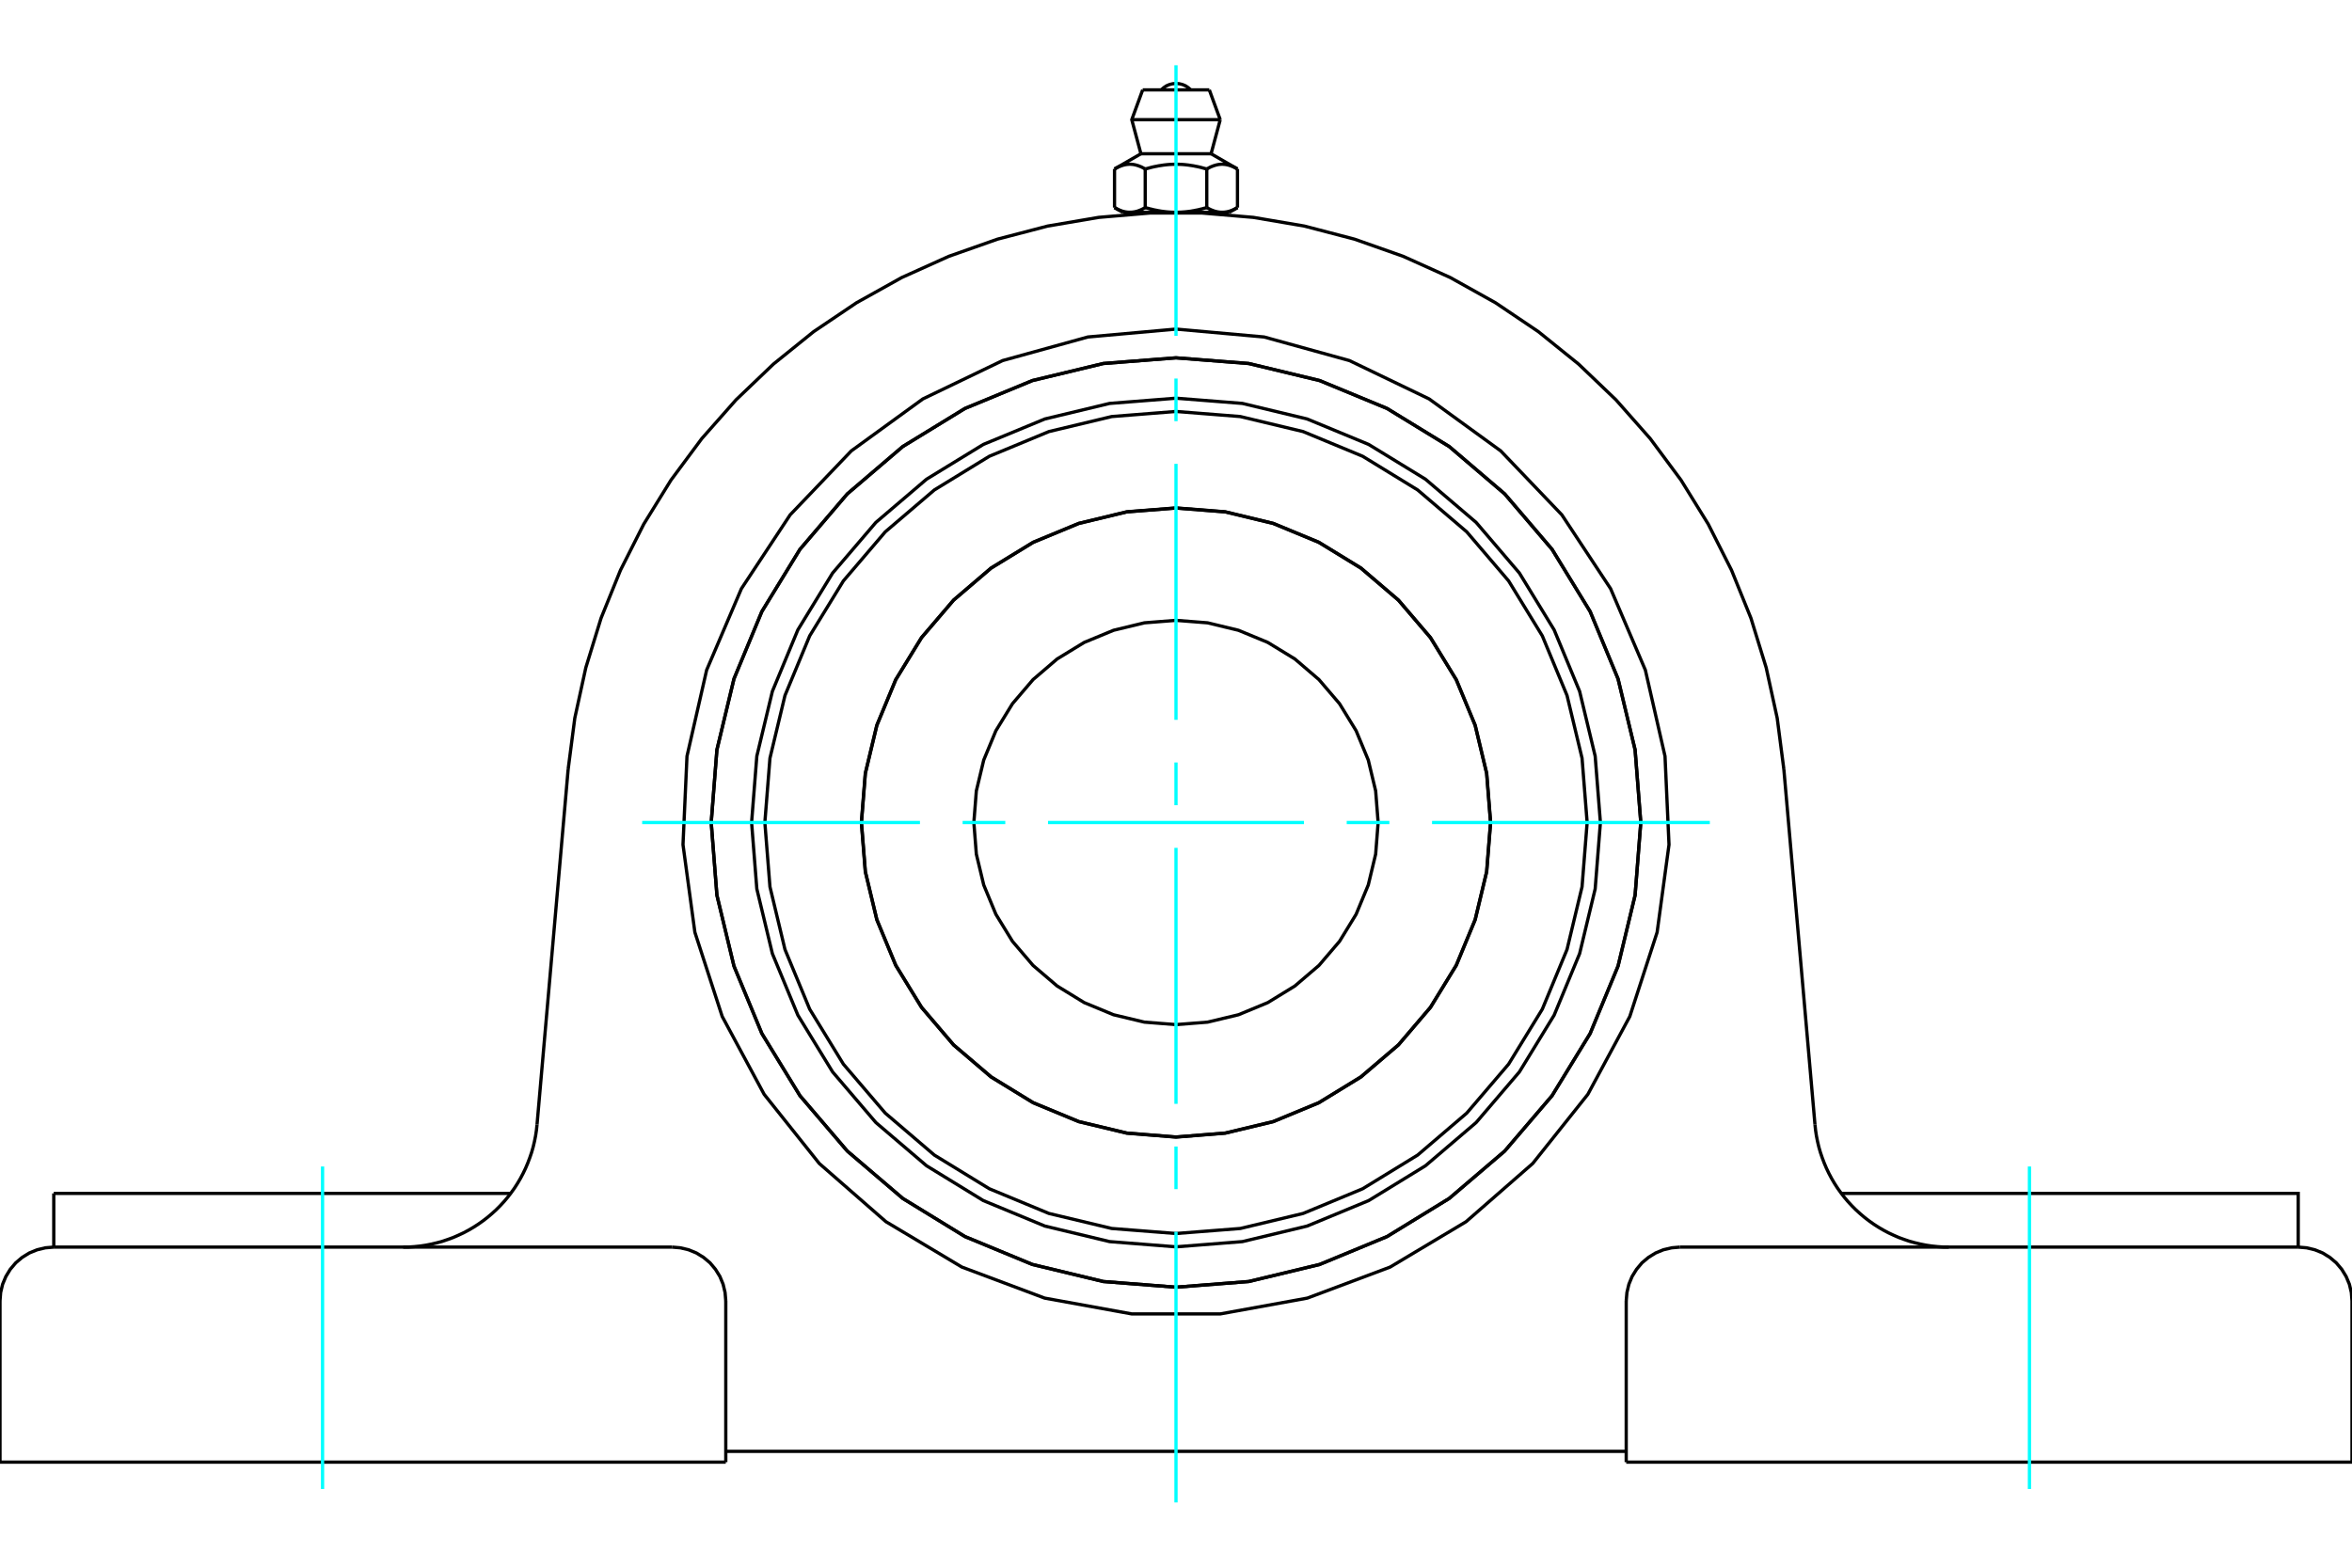 <?xml version="1.0" standalone="no"?>
<!DOCTYPE svg PUBLIC "-//W3C//DTD SVG 1.1//EN"
	"http://www.w3.org/Graphics/SVG/1.1/DTD/svg11.dtd">
<svg xmlns="http://www.w3.org/2000/svg" height="100%" width="100%" viewBox="0 0 36000 24000">
	<rect x="-1800" y="-1200" width="39600" height="26400" style="fill:#FFF"/>
	<g style="fill:none; fill-rule:evenodd" transform="matrix(1 0 0 1 0 0)">
		<g style="fill:none; stroke:#000; stroke-width:50; shape-rendering:geometricPrecision">
			<polyline points="24496,12592 24416,11576 24178,10584 23788,9643 23256,8773 22594,7998 21818,7336 20949,6804 20007,6414 19016,6176 18000,6096 16984,6176 15993,6414 15051,6804 14182,7336 13406,7998 12744,8773 12212,9643 11822,10584 11584,11576 11504,12592 11584,13608 11822,14599 12212,15541 12744,16410 13406,17185 14182,17847 15051,18380 15993,18770 16984,19008 18000,19088 19016,19008 20007,18770 20949,18380 21818,17847 22594,17185 23256,16410 23788,15541 24178,14599 24416,13608 24496,12592"/>
			<polyline points="25114,12592 25027,11479 24766,10393 24339,9362 23756,8410 23031,7561 22182,6836 21230,6253 20198,5826 19113,5565 18000,5478 16887,5565 15802,5826 14770,6253 13818,6836 12969,7561 12244,8410 11661,9362 11234,10393 10973,11479 10886,12592 10973,13705 11234,14790 11661,15822 12244,16774 12969,17622 13818,18347 14770,18931 15802,19358 16887,19619 18000,19706 19113,19619 20198,19358 21230,18931 22182,18347 23031,17622 23756,16774 24339,15822 24766,14790 25027,13705 25114,12592"/>
			<polyline points="22816,12592 22756,11839 22580,11104 22291,10406 21896,9761 21405,9187 20831,8696 20186,8301 19488,8012 18753,7835 18000,7776 17247,7835 16512,8012 15814,8301 15169,8696 14595,9187 14104,9761 13709,10406 13420,11104 13244,11839 13184,12592 13244,13345 13420,14080 13709,14778 14104,15422 14595,15997 15169,16488 15814,16883 16512,17172 17247,17348 18000,17408 18753,17348 19488,17172 20186,16883 20831,16488 21405,15997 21896,15422 22291,14778 22580,14080 22756,13345 22816,12592"/>
			<polyline points="24293,12592 24215,11607 23985,10647 23607,9735 23091,8893 22450,8142 21699,7501 20857,6985 19945,6607 18984,6377 18000,6299 17016,6377 16055,6607 15143,6985 14301,7501 13550,8142 12909,8893 12393,9735 12015,10647 11785,11607 11707,12592 11785,13576 12015,14536 12393,15449 12909,16291 13550,17041 14301,17683 15143,18199 16055,18577 17016,18807 18000,18884 18984,18807 19945,18577 20857,18199 21699,17683 22450,17041 23091,16291 23607,15449 23985,14536 24215,13576 24293,12592"/>
			<polyline points="22814,12592 22754,11839 22578,11104 22289,10406 21894,9762 21404,9188 20829,8697 20185,8303 19488,8014 18753,7837 18000,7778 17247,7837 16512,8014 15815,8303 15171,8697 14596,9188 14106,9762 13711,10406 13422,11104 13246,11839 13186,12592 13246,13345 13422,14079 13711,14777 14106,15421 14596,15996 15171,16486 15815,16881 16512,17170 17247,17346 18000,17406 18753,17346 19488,17170 20185,16881 20829,16486 21404,15996 21894,15421 22289,14777 22578,14079 22754,13345 22814,12592"/>
			<polyline points="21094,12592 21056,12108 20943,11636 20757,11187 20503,10773 20188,10404 19819,10088 19405,9835 18956,9649 18484,9535 18000,9497 17516,9535 17044,9649 16595,9835 16181,10088 15812,10404 15497,10773 15243,11187 15057,11636 14944,12108 14906,12592 14944,13076 15057,13548 15243,13997 15497,14411 15812,14780 16181,15095 16595,15349 17044,15535 17516,15648 18000,15686 18484,15648 18956,15535 19405,15349 19819,15095 20188,14780 20503,14411 20757,13997 20943,13548 21056,13076 21094,12592"/>
			<polyline points="8696,11778 8798,10993 8967,10220 9200,9463 9497,8729 9854,8023 10270,7350 10742,6714 11266,6121 11838,5574 12454,5077 13110,4635 13802,4249 14523,3924 15269,3661 16035,3461 16816,3328 17604,3261 18396,3261 19184,3328 19965,3461 20731,3661 21477,3924 22198,4249 22890,4635 23546,5077 24162,5574 24734,6121 25258,6714 25730,7350 26146,8023 26503,8729 26800,9463 27033,10220 27202,10993 27304,11778"/>
			<line x1="24891" y1="22384" x2="36000" y2="22384"/>
			<line x1="11109" y1="22384" x2="0" y2="22384"/>
			<polyline points="35177,19092 35177,18270 32501,18270 28183,18270"/>
			<line x1="35177" y1="19092" x2="25714" y2="19092"/>
			<polyline points="27780,17215 27789,17301 27802,17387 27819,17473 27839,17558 27863,17642 27891,17724 27922,17806 27956,17886 27994,17965 28035,18042 28079,18117 28126,18190 28177,18261 28230,18330 28286,18396 28346,18461 28407,18522 28472,18581 28538,18637 28607,18690 28679,18741 28752,18788 28827,18832 28904,18873 28983,18910 29063,18945 29145,18975 29227,19003 29311,19026 29396,19046 29482,19063 29568,19076 29655,19085 29742,19091 29829,19092"/>
			<line x1="823" y1="19092" x2="823" y2="18270"/>
			<line x1="3499" y1="18270" x2="823" y2="18270"/>
			<line x1="7817" y1="18270" x2="3499" y2="18270"/>
			<polyline points="6171,19092 6258,19091 6345,19085 6432,19076 6518,19063 6604,19046 6689,19026 6773,19003 6855,18975 6937,18945 7017,18910 7096,18873 7173,18832 7248,18788 7321,18741 7393,18690 7462,18637 7528,18581 7593,18522 7654,18461 7714,18396 7770,18330 7823,18261 7874,18190 7921,18117 7965,18042 8006,17965 8044,17886 8078,17806 8109,17724 8137,17642 8161,17558 8181,17473 8198,17387 8211,17301 8220,17215"/>
			<line x1="823" y1="19092" x2="10286" y2="19092"/>
			<polyline points="25114,12592 25027,11479 24766,10393 24339,9362 23756,8410 23031,7561 22182,6836 21230,6253 20198,5826 19113,5565 18000,5478 16887,5565 15802,5826 14770,6253 13818,6836 12969,7561 12244,8410 11661,9362 11234,10393 10973,11479 10886,12592 10973,13705 11234,14790 11661,15822 12244,16774 12969,17622 13818,18347 14770,18931 15802,19358 16887,19619 18000,19706 19113,19619 20198,19358 21230,18931 22182,18347 23031,17622 23756,16774 24339,15822 24766,14790 25027,13705 25114,12592"/>
			<polyline points="18000,5038 19349,5159 20654,5520 21874,6107 22970,6903 23906,7882 24652,9012 25184,10258 25485,11578 25546,12931 25364,14273 24946,15561 24304,16753 23460,17812 22440,18703 21277,19398 20010,19873 18677,20115 17323,20115 15990,19873 14723,19398 13560,18703 12540,17812 11696,16753 11054,15561 10636,14273 10454,12931 10515,11578 10816,10258 11348,9012 12094,7882 13030,6903 14126,6107 15346,5520 16651,5159 18000,5038"/>
			<polyline points="25714,19092 25586,19103 25460,19133 25341,19182 25231,19250 25132,19333 25049,19432 24981,19542 24932,19661 24902,19787 24891,19915"/>
			<polyline points="36000,22384 36000,19915 35990,19787 35960,19661 35910,19542 35843,19432 35759,19333 35661,19250 35551,19182 35431,19133 35306,19103 35177,19092"/>
			<line x1="24891" y1="19915" x2="24891" y2="22384"/>
			<polyline points="11109,19915 11098,19787 11068,19661 11019,19542 10951,19432 10868,19333 10769,19250 10659,19182 10540,19133 10414,19103 10286,19092"/>
			<polyline points="823,19092 694,19103 569,19133 449,19182 339,19250 241,19333 157,19432 90,19542 40,19661 10,19787 0,19915"/>
			<line x1="0" y1="22384" x2="0" y2="19915"/>
			<line x1="11109" y1="19915" x2="11109" y2="22384"/>
			<line x1="27304" y1="11778" x2="27780" y2="17215"/>
			<line x1="8220" y1="17215" x2="8696" y2="11778"/>
			<line x1="24891" y1="22219" x2="11109" y2="22219"/>
			<line x1="18510" y1="1376" x2="17490" y2="1376"/>
			<line x1="17323" y1="1832" x2="18677" y2="1832"/>
			<line x1="17463" y1="2354" x2="18537" y2="2354"/>
			<polyline points="17529,2587 17514,2579 17499,2571 17484,2563 17470,2556 17456,2550 17442,2545 17429,2539 17415,2535 17402,2531 17389,2527 17376,2524 17363,2521 17351,2519 17338,2517 17325,2516 17313,2515 17300,2514 17288,2514 17275,2515 17263,2516 17250,2517 17238,2519 17225,2521 17212,2524 17199,2527 17186,2531 17173,2535 17160,2539 17146,2545 17132,2550 17118,2556 17104,2563 17089,2571 17074,2579 17059,2587"/>
			<polyline points="18471,2587 18440,2579 18410,2571 18381,2563 18352,2556 18324,2550 18296,2545 18269,2539 18242,2535 18216,2531 18190,2527 18164,2524 18138,2521 18113,2519 18088,2517 18062,2516 18037,2515 18012,2514 17988,2514 17963,2515 17938,2516 17912,2517 17887,2519 17862,2521 17836,2524 17810,2527 17784,2531 17758,2535 17731,2539 17704,2545 17676,2550 17648,2556 17619,2563 17590,2571 17560,2579 17529,2587"/>
			<polyline points="18941,2587 18926,2579 18911,2571 18896,2563 18882,2556 18868,2550 18854,2545 18840,2539 18827,2535 18814,2531 18801,2527 18788,2524 18775,2521 18762,2519 18750,2517 18737,2516 18725,2515 18712,2514 18700,2514 18687,2515 18675,2516 18662,2517 18649,2519 18637,2521 18624,2524 18611,2527 18598,2531 18585,2535 18571,2539 18558,2545 18544,2550 18530,2556 18516,2563 18501,2571 18486,2579 18471,2587"/>
			<line x1="17059" y1="3178" x2="17059" y2="2587"/>
			<polyline points="17059,3178 17066,3182 17073,3186 17080,3189 17087,3193 17094,3197 17101,3200 17107,3203 17114,3207 17121,3210 17128,3213 17135,3216 17141,3218 17148,3221 17155,3224 17161,3226 17168,3228 17174,3231 17181,3233 17188,3235 17194,3236 17201,3238 17207,3240 17214,3241 17221,3243 17227,3244 17234,3245 17240,3246 17247,3247 17254,3248 17260,3249 17267,3249 17274,3250 17281,3250 17287,3250 17294,3250 17301,3250 17308,3250 17314,3250 17321,3249 17328,3249 17334,3248 17341,3247 17348,3246 17354,3245 17361,3244 17368,3243 17374,3241 17381,3240 17387,3238 17394,3236 17401,3235 17407,3233 17414,3231 17420,3228 17427,3226 17434,3224 17440,3221 17447,3218 17454,3216 17460,3213 17467,3210 17474,3207 17481,3203 17488,3200 17494,3197 17501,3193 17508,3189 17515,3186 17522,3182 17529,3178 17529,2587"/>
			<polyline points="17529,3178 17544,3182 17558,3186 17572,3189 17585,3193 17599,3197 17613,3200 17627,3203 17640,3207 17654,3210 17667,3213 17681,3216 17694,3218 17708,3221 17721,3224 17734,3226 17747,3228 17761,3231 17774,3233 17787,3235 17800,3236 17813,3238 17827,3240 17840,3241 17853,3243 17866,3244 17879,3245 17893,3246 17906,3247 17919,3248 17933,3249 17946,3249 17959,3250 17973,3250 17986,3250 18000,3250 17294,3250"/>
			<polyline points="18471,3178 18478,3182 18485,3186 18492,3189 18499,3193 18506,3197 18512,3200 18519,3203 18526,3207 18533,3210 18540,3213 18546,3216 18553,3218 18560,3221 18566,3224 18573,3226 18580,3228 18586,3231 18593,3233 18599,3235 18606,3236 18613,3238 18619,3240 18626,3241 18632,3243 18639,3244 18646,3245 18652,3246 18659,3247 18666,3248 18672,3249 18679,3249 18686,3250 18692,3250 18699,3250 18706,3250"/>
			<polyline points="18000,3250 18014,3250 18027,3250 18041,3250 18054,3249 18067,3249 18081,3248 18094,3247 18107,3246 18121,3245 18134,3244 18147,3243 18160,3241 18173,3240 18187,3238 18200,3236 18213,3235 18226,3233 18239,3231 18253,3228 18266,3226 18279,3224 18292,3221 18306,3218 18319,3216 18333,3213 18346,3210 18360,3207 18373,3203 18387,3200 18401,3197 18415,3193 18428,3189 18442,3186 18456,3182 18471,3178"/>
			<line x1="18706" y1="3250" x2="18000" y2="3250"/>
			<polyline points="18706,3250 18713,3250 18719,3250 18726,3250 18733,3249 18740,3249 18746,3248 18753,3247 18760,3246 18766,3245 18773,3244 18779,3243 18786,3241 18793,3240 18799,3238 18806,3236 18812,3235 18819,3233 18826,3231 18832,3228 18839,3226 18845,3224 18852,3221 18859,3218 18865,3216 18872,3213 18879,3210 18886,3207 18893,3203 18899,3200 18906,3197 18913,3193 18920,3189 18927,3186 18934,3182 18941,3178"/>
			<line x1="18815" y1="3250" x2="18706" y2="3250"/>
			<line x1="17294" y1="3250" x2="17185" y2="3250"/>
			<line x1="18941" y1="3178" x2="18941" y2="2587"/>
			<line x1="18471" y1="3178" x2="18471" y2="2587"/>
			<polyline points="18226,1376 18188,1342 18146,1314 18099,1294 18050,1282 18000,1278 17950,1282 17901,1294 17854,1314 17812,1342 17774,1376"/>
			<line x1="18677" y1="1832" x2="18510" y2="1376"/>
			<polyline points="17490,1376 17323,1832 17463,2354"/>
			<line x1="18537" y1="2354" x2="18677" y2="1832"/>
			<line x1="17347" y1="3250" x2="17347" y2="3275"/>
			<line x1="18653" y1="3275" x2="18653" y2="3250"/>
			<line x1="17463" y1="2354" x2="17059" y2="2587"/>
			<line x1="18941" y1="2587" x2="18537" y2="2354"/>
			<line x1="18815" y1="3250" x2="18941" y2="3178"/>
			<line x1="17059" y1="3178" x2="17185" y2="3250"/>
		</g>
		<g style="fill:none; stroke:#0FF; stroke-width:50; shape-rendering:geometricPrecision">
			<line x1="18000" y1="23001" x2="18000" y2="18858"/>
			<line x1="18000" y1="18205" x2="18000" y2="17552"/>
			<line x1="18000" y1="16899" x2="18000" y2="12980"/>
			<line x1="18000" y1="12327" x2="18000" y2="11673"/>
			<line x1="18000" y1="11020" x2="18000" y2="7101"/>
			<line x1="18000" y1="6448" x2="18000" y2="5795"/>
			<line x1="18000" y1="5142" x2="18000" y2="999"/>
			<line x1="9829" y1="12592" x2="14081" y2="12592"/>
			<line x1="14734" y1="12592" x2="15387" y2="12592"/>
			<line x1="16041" y1="12592" x2="19959" y2="12592"/>
			<line x1="20613" y1="12592" x2="21266" y2="12592"/>
			<line x1="21919" y1="12592" x2="26171" y2="12592"/>
			<line x1="4937" y1="22795" x2="4937" y2="17858"/>
			<line x1="31063" y1="22795" x2="31063" y2="17858"/>
		</g>
	</g>
</svg>
